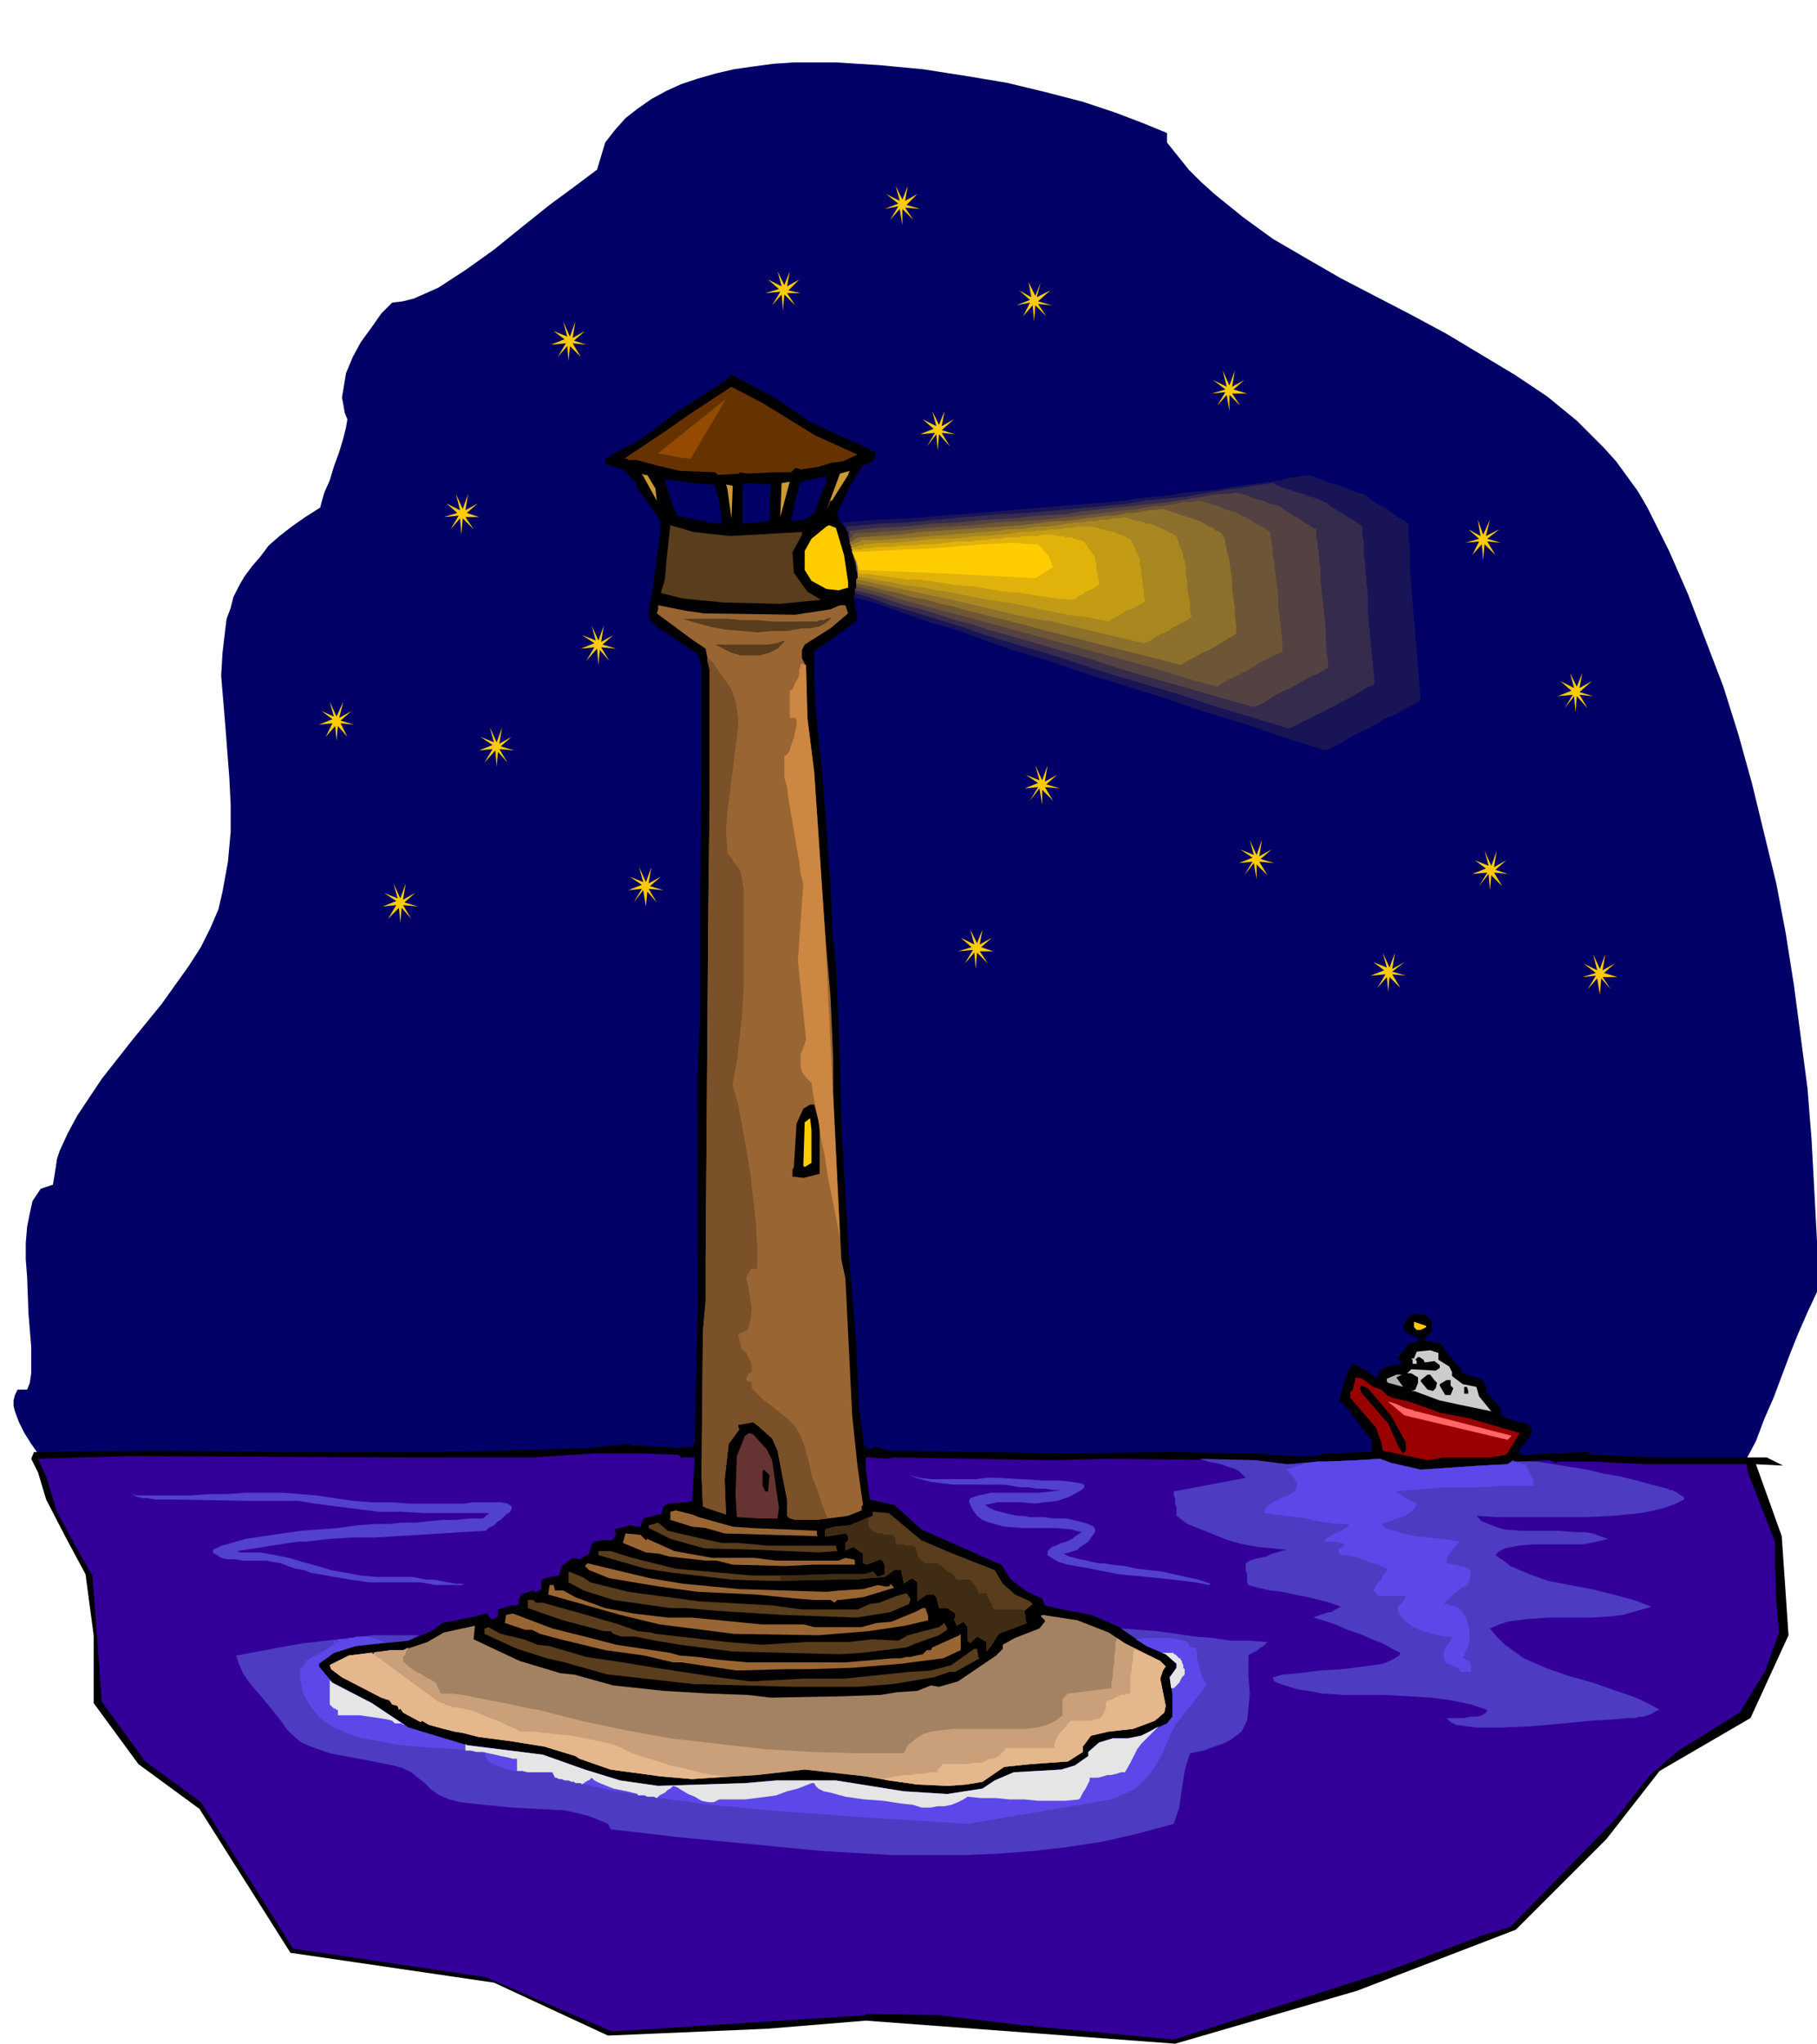 <svg xmlns="http://www.w3.org/2000/svg" fill-rule="evenodd" height="5.017in" preserveAspectRatio="none" stroke-linecap="round" viewBox="0 0 1339 1506" width="4.461in"><style>.brush1{fill:#006}.pen1{stroke:none}.brush2{fill:#000}.brush5{fill:#fc0}.brush6{fill:#593d1c}.brush7{fill:#963}.brush27{fill:#4d3bc2}.brush28{fill:#5c47e8}</style><path class="pen1 brush1" d="m1286 1077 8-15 6-16 7-16 6-16 6-16 6-15 7-16 7-15v-37l-2-38-2-37-3-38-5-38-5-38-6-38-7-37-9-37-9-37-10-36-11-35-13-34-13-34-14-32-16-32-7-12-8-11-8-11-9-10-10-10-10-10-11-9-11-9-24-16-25-15-25-15-26-14-27-14-25-13-26-15-24-14-22-16-21-17-10-9-9-9-8-10-8-10v-7l-17-7-21-8-24-8-27-7-29-7-30-5-32-5-32-3-32-2h-31l-15 1-15 2-14 2-13 3-14 4-12 4-11 5-11 6-10 7-9 7-8 9-7 9-6 20-16 12-19 14-20 16-21 17-21 15-20 13-9 4-9 4-8 2-8 1-8 8-7 10-8 11-6 11-5 12-2 12-1 6 1 5 1 6 2 5-1 6-2 8-3 10-4 11-3 10-4 9-2 7-1 4-11 7-10 7-9 7-8 7-6 8-6 7-6 8-4 7-4 8-2 8-3 8-1 8-2 17-1 17 3 36 3 39 1 20v20l-2 22-4 22-3 13-6 14-7 14-9 14-20 28-22 27-22 28-18 27-7 13-6 13-2 6-1 7-1 6-1 6-3 1-3 1-3 1-2 3-4 6-2 9-2 10-1 12v12l1 13 1 27 2 24v20l-1 7-2 5h-7l-2 4-1 4v4l1 4 3 8 4 8 5 8 5 7 3 7 2 5 4 1h2v4l1 1 2 1h4v2l2 3 2 3 2 3 7 5 7 5 8 5 8 3 6 3 4 1 67 16 69 16 70 16 72 16 72 14 72 12 37 5 36 5 36 4 37 3 36 3 36 1 36 1h36l36-1 35-3 35-3 35-5 34-6 34-7 34-8 33-10 33-12 32-13 32-15 31-16 2-1 2-1 3-1 3-2 4-1h3l2-1 1-2 1-3 1-2 2-3 2-2 2-3 2-2 3-2h13l1-3 3-2 4-2 6-2 5-2 6-1 4-1 3-1 1-2v-3l1-2 1-2v-5l-1-3-2-2z"/><path class="pen1 brush2" d="m597 311 44 20v1l4 1v5l-4 3-5 2-9 14-10 21h-1l8 12 6 21 3 18-3 11v8l2 5-1 5-31 22v17l1 25 5 48 6 82 1 24v9l3 24 3 73 1 47 6 102 5 58 2 48 4 29 4 2 4-2 10 3 134 2 68-1 69 1 27 2h15l10-2 29-1h4v-8l-18-24-6-6 3-12 4-11 3-4 8 4 9 6h1l1-1v-3l5-4h3l2-1 7-1v-1l-3-3 2-3 6-8 3-1h3l1-1v-2l-9-4-2-5 4-7 5-2 7 1 5 4v8l-5 5v2l6 1 5 1h1l5 8 10 11v3l14 4h1l3 5v4l11 13v5l9 4 10 2 4 4-1 5-9 11 3 3 47-2 5 2 46 2h82l12 6-20-1 19 53 5 73-28 61-67 39-39 50-67 67-117 45-134 39-228-17-73 6-117 5-84-39-150-22-67-106-45-33-33-45v-50l-6-45-14-26-15-29-6-20-5-10 2-5 90-1h4l90 1h112l51-1 33-1 25-1h4l30-3 2 2 1-1 31 2 12-1 2-3 2-99V790l2-42v-93l1-80v-84l-3-9-30-20-6-6v-8l3-14 6-45-1-4 1-1-18-25v-3l-10-10-13-4v-4l14-8 7-3 17-12 14-11 36-23 5-5 32 17 26 18zm3 67-7 5-8 1h-2l3-15 4-14 14-3 5-1v4l-9 23zm-33 6-20 2v-28l2-2 19 1-1 27zm-44-27h3l4 12 2 17-9-1-24-5-4-10-5-16 1-1 19 3 13 1z"/><path class="pen1" style="fill:#630" d="m601 321 31 14-11 5-8 1-10 3-13 2-2-1h-2l-3 3h-12l-20 1-6-1v1l-16 1-2-2-26-1-17-4-15-4h-6l-1-1h-2l30-20 17-12 32-21 23 12 39 24z"/><path class="pen1" d="M613 369h-1l-3 7 10-27 7-2-1 3-12 19zm-136-19 6 10 1 9-11-20 2 1h2zm99 6 6-1-7 26 1-25zm-37 26-3-22-1-3 5 1-1 24z" style="fill:#c93"/><path class="pen1 brush5" d="m622 409 3 20v4l-7 2-9-1-11-6-5-8v-14l5-9 11-9 2-1 5 2 6 20z"/><path class="pen1 brush6" d="m538 395 53-3v-1 3l-7 13 1 15 10 14 10 6-30 3-42-1-30-3-16-4 3-10 1-13 3-27 17 5 27 3z"/><path class="pen1 brush7" d="m625 452-13 11-19 12-2 4v6l3 6 1 38 5 40 8 118 4 47 2 46v25l6 123 3 14 5 101 4 38 4 28-1 1v3l-10 4-7 1-17 2h-15l-3-1h-1l-2-2v-12l-7-36-4-9-10-9-4-3-11 2v2l1 1-8 11-3 26 1 26-15-5-2-1-1-23 1-106 2-22v-31l2-261 1-78v-95l-3-16-9-6-23-17-4-3 1-3v-3l5 1 15 3 14 2 67 1 26-4 7-3h4l2 6z"/><path class="pen1 brush2" d="M604 829v36l-12 3-8-1v-5l1-2 2-32 5-11 5-3h3l4 15z"/><path class="pen1 brush5" d="m598 857-5 3-1-1 1-32 4-3 1 9v24zm453 121-4 2h-3l-2-2v-4l9 3v1z"/><path class="pen1" style="fill:#ccc" d="m1060 1002 8 5 2 4v3l8 6 10 2 2 7 9 11-24-5-14-3-19-7h-2l3-1 2-5v-4l-5-3h-5 2l3-3 18 1 3-2v-2l-4-3-7 1-1-2-3-2h-1l-2 2 1 1v2h-3v-3l-1-1h2l2-5 10-1 6 2v5z"/><path class="pen1" style="fill:#b2b2b2" d="m1029 1015 5 7-11-3-1-1v-2l7-3h4l-4 2z"/><path class="pen1 brush2" d="m1057 1017 2 2-1 4-2 2-4-1-5-6v-1l5-4h2l3 4z"/><path class="pen1" style="fill:#900" d="m1012 1022 6 2 4 4 4 2 13 3 22 8 21 4 38 11-10 16-12 2h-34l-12 2-33-7-1-6-4-11-19-22v-4l2-2 2-9 5 1 8 6z"/><path class="pen1 brush2" d="m1069 1021 2 2-2 5h-4l-4-7v-1l5-3h3v4zm-44 22 11 20v6l-2 2-3-4-8-18-20-23v-1l-1-2 1-2 5 2 17 20zm57-18v2h-3v-5h2l1 3z"/><path class="pen1" style="fill:#633" d="m565 1068 4 8 5 35-1 8h-13l-17-1-1-17 1-28 6-15 3-2 3 1 10 11z"/><path class="pen1 brush2" d="M566 1099h-2l-2-4v-11l1-1 4 4-1 12z"/><path class="pen1 brush6" d="m679 1135 21 9 33 13 6 10 9 8 11 5 2 2-6 5 1 8 1 1-21 8-5 8-4 5v-7l-7-4-4 4-1 1-2-2v-10l-3-4-5 3-2-5 1-1v-3l-6-4h-6l-2-8-2-2h-5l-7 5v-14l-4-3-6 4-2-10h-5l-7 5-23 2h-13l-47 1-30-1-43-5-20-3-35-10v-3h9l16 5 32 8 56 5h28l30-1h25l7-2v1l3 3 5-2v-6l-1-3-2-2-10 4-3-1v-7l-7-5-5 2-1 1v-6l2-2v-3l-2-2-12 2h-3v-5l7-2 11-1 17-7v-3l12 1 24 20z"/><path class="pen1 brush7" d="m515 1118 25 7 14 1 48 2v3l1 1-69-2-14-4-10-1-16-5v-6l4-1 12 3 5 2z"/><path class="pen1 brush6" d="m518 1134 14 3h12l22 2h50l1 4-14 1-46-2-38-1-25-7-16-8v-2l7-2 7 6 26 6z"/><path class="pen1 brush7" d="m476 1135 1-1 20 9 28 5h31l16 2h46l5-2 5 1h1l1 1v3h-31l-20 1-39-1-12-3h-8l-27-3-7-2-10-1-17-7 2-7 11 1 4 4zm27 32 42 4 64 2 10-1 17-1 11-3 5 1h3l1-1v-1l3 3-23 7-17 2h-2l-2 2-3-2h-12l-13-1-30-3-43-2-29-4-36-6-15-6-3-3 2-2 46 11 24 4z"/><path class="pen1 brush6" d="m435 1166 28 7 52 7 54 3 22 3h41l9-4 7-1 13-5 7-2 3 4-1 4-14 6-25 4-55-2-48-3-23-2h-11l-42-6-22-7-11-6v-8l10 4 6 4z"/><path class="pen1 brush7" d="M409 1172h6l9 5 22 8 21 4 25 3h18l51 5h31l8 2h35l11-3 11-1 17-7 6-3h2l2 6v3l-17 4-27 4-37 3-62-1-55-7-29-7-53-15 1-7h3l1 4z"/><path class="pen1 brush6" d="M395 1181h5l32 9 24 7 14 5 10 1 3 1 9 1 44 5 25 2 33-2h31l18-2 19 1 7-4 23-6 4-3 2 4v1l-6 4-17 6-7 3-33 4-16 1-79-2-39-5-12-2-6-1-15-3h-10l-6-2-2-2h-5l-30-8-9-3-17-6v-6h4l2 2z"/><path class="pen1" style="fill:#a38263" d="m817 1203 12 8 26 13 4 4-2 3-2 6 4 20-1 5-7 6-16 6-18 2-13 3-6 8v4l-11 7-28 2-19 2-16 11-12 2-13 1-23-1-21-3-17-3-45-5-35 4-48 3-23-2-37-5-23-8-3-2-23-7-25-4-23-3-12-3-6-1-8-2-11-3-5-3-1 1-13-7-2-3-1 1-1-3-4-1-2-3-6-2-29-15-8-6-1-3 14-7 31-4h9l18-6 12-7 23-5-1 10 34 16 30 9 10 1 29 8 37 4 34 2 28 1 17 2 53-1 28-1 12-2 15-1 10-4 6 1 14-4 28-19 5-5v-3l9-5 18-7 4-5v-1l-3-3 1-1 26 4 23 9z"/><path class="pen1 brush7" d="m435 1207 19 5 40 6 7 2 13 1 15 2 22 2h72l35-3h6l4-1h3l4-1 5-1 3-3h3l1-2 20-9 1-1v12l-13 6-31 4-36 3-32 1h-16l-37 1-41-6h-6l-21-5-29-4-33-8-15-4-6-3h-5l-15-5 1-6 5-1 29 11 28 7z"/><path class="pen1 brush6" d="m386 1208 10 4 9 1 27 8 27 4 24 4 46 7 24 3 39-2h30l48-5 16-1 15-4 17-12h2l1 6 1 1-18 10h-4l-12 4-30 5-26 2h-47l-74-2-53-6-10-1-32-9-13-3-22-7-24-11v-4l3-1 9 5 17 4z"/><path class="pen1" style="fill:#309" d="M1287 1079h-74l-41-2h-24l-1 1-5-2-24 1h-2l-1-1-4 3-20 1-44 3-22-5-8-3h-1l-15 1-23 1h-7l-22 2-24-3-113-1-37 1-58-1-59-1-4 1-13-1h-3v8l3 23 18 4 20 18 54 24 5 2 7 11 12 9 11 5 2 5 8 2 26 5 21 9 20 14 14 6 8 7v3l-5 7 2 12v17l-4 5-13 6-6 3-10 2h-11l-10 3-8 7v3l-10 7-10 3-35 2-14 6-9 6-26 4-32-2-50-8h-44l-23 2-64 2-28-4-26-8-31-11-56-7-43-13-27-18-29-15-10-12v-2l11-8 16-5 39-4 17-7 8-6 25-5 7-2h1l1 2 2 2h2l3-2v-5l10-3h4l2-2-1-1 2-5 9-3 1 1h2l3-2v-6l2-2 10-2h1l2-7 8-6 5 1 7-4 2-7 2-2 6-1h7l3-4-1-4 11-3 6 1h2l2-6 11-3h2l2-6 3-2 14-1 4-1 2-32h-9l-1 1v-1l-2-2-29-1h-33l-46 3h-90l-206-1-68 2 6 13 8 26 14 26 12 21 3 38 4 55 32 44 41 30 68 108 142 21 93 40 187-12v-1l54 1 58 7 115 11 156-50 72-27 20-6 77-79 26-33 21-18 45-28 19-31 10-28-2-23-1-28v-16l-20-51-1-6z"/><path class="pen1 brush1" d="m618 383 6 7 9 39-4 13 122 43 253 84 76-40-8-109v-36l-36-24-44-16-62 10-97 12-215 17z"/><path class="pen1" style="fill:#191456" d="M621 385v1l1 1v1l1 1v1h1v1l1 1 1 5 1 4 1 4 1 5 1 4 1 4 1 5 1 4-1 2v1l-1 2v3l-1 1v2l-1 2 15 4 14 5 14 5 14 5 15 4 14 5 14 5 14 5 30 9 29 10 29 9 29 9 29 10 30 9 29 10 29 9 9-4 8-5 9-5 9-4 8-5 9-4 9-5 9-5-1-12-1-12-1-12-1-12-1-12-1-13-1-12-1-12v-16l-1-5v-12l-4-3-4-2-4-3-4-3-4-2-5-3-4-3-4-3-5-1-5-2-5-2-5-2-5-1-5-2-5-2-5-2-7 1-8 1-7 2-7 1-7 1-8 1-7 1-7 1-11 2-12 1-11 1-11 2-11 1-11 1-12 2-11 1-24 2-25 2-24 2-25 2-25 2-24 2-25 1-24 2z"/><path class="pen1" style="fill:#352b4c" d="M624 388v3l1 1v2l1 4 1 4 1 4 1 4 1 4 1 4 1 3v7l-1 2v3l-1 1v3l13 4 13 5 14 4 13 4 13 4 13 4 14 5 13 4 27 8 26 8 27 9 27 8 27 8 27 9 27 8 26 8 8-4 8-4 8-4 8-4 7-4 8-4 8-5 8-4-1-11-1-10-1-11-1-11-1-11v-11l-1-10-1-11v-4l-1-4v-11l-1-4v-7l-4-3-3-2-4-2-4-3-4-2-3-2-4-3-4-2-4-2-5-1-4-2-5-1-5-2-4-1-5-2-4-2-7 1-7 1-6 1-7 1-7 1-7 1-6 1-7 1-10 2-11 1-10 1-10 1-11 2-10 1-10 1-11 1-22 2-22 2-22 1-23 2-22 2-22 2-22 1-22 2z"/><path class="pen1" style="fill:#544242" d="M627 391h-1v8l1 4 1 3 1 4 1 3 1 4v3l1 4v4l-1 1v4l-1 2 13 3 12 4 12 4 12 3 13 4 12 4 12 3 12 4 25 7 24 7 25 7 24 8 24 7 25 7 24 7 25 7 7-3 6-4 7-4 7-3 7-4 7-4 7-3 7-4-1-9-1-10v-9l-1-10-1-9-1-9-1-10v-9l-1-4v-6l-1-4v-3l-1-4v-6l-4-2-3-2-3-2-3-2-4-2-3-2-3-2-4-3-4-1-4-1-4-2-4-1-4-1-4-2-4-1-4-1-7 1h-6l-6 1-6 1-6 1-6 1-7 1-6 1-9 1-10 1-9 1-10 1-9 1-10 1-9 1-10 2-20 1-19 2-20 1-20 2-20 1-20 2-20 1-19 2z"/><path class="pen1" style="fill:#6d5635" d="m630 393-1 1-1 1v1h-1v1h-1v1l1 3 1 3v3l1 3 1 3 1 3v3l1 3v4l-1 1v5l11 3 11 3 12 4 11 3 11 3 11 3 12 3 11 3 22 6 22 6 22 6 22 6 22 6 22 6 22 7 22 6 6-4 6-3 6-3 6-3 6-4 6-3 6-3 6-3v-8l-1-8-1-8-1-8v-8l-1-8-1-8-1-8v-3l-1-3v-6l-1-3v-3l-1-3v-3l-3-2-3-2-3-1-3-2-3-2-3-2-3-1-3-2-3-1-4-1-3-1-4-2-4-1-3-1-4-1-3-1-6 1h-6l-5 1-6 1-6 1h-5l-6 1-5 1-9 1-9 1-8 1-9 1-9 1-8 1-9 1-9 1-17 1-18 1-17 2-18 1-17 1-18 2-17 1-17 1z"/><path class="pen1" style="fill:#8c702b" d="M633 396h-1l-1 1h-1l-1 1-1 1h-1l-1 1 1 2 1 3 1 2v3l1 3 1 2v3l1 2v6l-1 1v3l10 2 11 3 10 2 10 3 11 2 10 3 10 2 10 3 20 5 20 5 19 5 20 5 19 5 20 5 20 5 19 5 5-3 6-3 5-3 5-2 5-3 5-3 5-3 5-3v-6l-1-7v-6l-1-7-1-7v-6l-1-7-1-7v-2l-1-3-1-2v-3l-1-3v-2l-1-3-1-2-2-2-3-1-2-2-3-1-2-1-3-2-2-1-3-1-3-1-3-1-3-1-3-1-3-1-3-1-3-1-3-1-6 1h-5l-5 1-5 1h-5l-5 1-5 1h-5l-8 1-8 1-8 1-7 1h-8l-8 1-8 1-8 1-15 1-15 1-15 1-15 1-15 1-15 2-15 1-15 1z"/><path class="pen1" style="fill:#a88721" d="m635 398-1 1h-1l-1 1h-2l-1 1h-1l-1 1 1 2v2l1 2v2l1 2 1 2v2l1 2v9l9 2 9 2 10 2 9 2 9 2 9 2 10 2 9 2 17 4 17 4 17 4 18 3 17 4 17 4 17 4 17 4 5-2 4-3 4-2 5-2 4-3 4-2 4-2 5-3-1-5v-5l-1-6-1-5v-5l-1-5v-6l-1-5-1-2v-2l-1-3-1-2-1-2v-2l-1-2-1-3-2-1-2-1-2-1-2-1-2-1-2-1-2-1-2-1-3-1h-3l-2-1-3-1h-3l-2-1-3-1-3-1-4 1h-5l-4 1h-5l-4 1h-5l-4 1h-5l-7 1-7 1-7 1h-7l-7 1-7 1h-7l-7 1-12 1-13 1-13 1-13 1-12 1-13 1-13 1h-13z"/><path class="pen1" style="fill:#c49b14" d="M638 401h-1l-1 1h-3l-2 1h-2l-2 1 1 1v2l1 1 1 2v2l1 1v2l1 2v8l8 1 9 2 8 1 8 2 9 1 8 1 8 2 8 1 15 3 15 3 15 2 15 3 14 3 15 3 15 2 15 3 3-2 4-2 3-2 3-2 4-1 3-2 4-2 3-2-1-4v-4l-1-4v-4l-1-3v-4l-1-4v-4l-1-2-1-2-1-2v-1l-1-2-1-2-1-2-1-2h-2l-1-1-2-1-2-1h-1l-2-1-2-1h-1l-3-1h-2l-2-1h-2l-2-1h-2l-2-1h-11l-4 1h-4l-4 1h-8l-4 1h-6l-6 1h-6l-6 1-6 1h-6l-6 1h-7l-10 1-10 1h-11l-10 1-10 1-11 1h-10l-11 1z"/><path class="pen1" style="fill:#e0b20a" d="M641 404h-5l-1 1h-6l-1 1v1l1 1v1l1 1v1l1 2v1l1 1v6l1 1v1h7l7 1 7 1 8 1 7 1h7l8 1 7 1 12 2 13 1 12 2 12 2 13 1 12 2 13 2 12 1 3-1 2-2 3-1 2-2 3-1 2-1 3-2 2-1v-3l-1-2v-3l-1-2v-5l-1-3v-2l-1-2-1-1-1-2-1-1-1-1-1-2-1-1-1-2h-1l-2-1h-2l-1-1h-2l-1-1h-5l-1-1h-5l-2-1h-9l-3 1h-11l-3 1h-9l-5 1h-5l-6 1h-5l-5 1h-11l-8 1-8 1h-8l-8 1h-8l-8 1h-8l-8 1z"/><path class="pen1 brush5" d="m644 406-16 1 3 6 2 7 50 2 80 4 13-8-3-8-8-9h-7l-10-1-23 1-36 3-45 2z"/><path class="pen1" style="fill:#cc8742" d="M590 489v2l-1 2v4l-1 3-2 3-1 3-1 2-2 1v20h4l1 2v4l-1 4-1 5-2 5-1 4-2 3-2 1v16l2 7 1 9 2 11 2 12 2 12 2 11 1 9 2 7-4 57 6 58-1 3-1 3-2 5v9l1 4 3 4 4 4 2 13 3 14 2 14 3 14 2 14 3 15 3 15 3 15-11-225-8-118-5-40-1-38v-1l-4-1z"/><path class="pen1" style="fill:#7a5128" d="M521 486h2l1 1 2 2 2 3 2 3 3 4 2 3 2 3 2 3 1 3 2 5 1 7 1 6v7l-2 15-2 16-2 16-2 16-1 14 1 12v3l1 2 2 2 1 2 2 3 2 2 1 2 1 2 2 12v72l-1 19-2 19-2 17-3 16v2l4 14 3 16 3 17 3 18 2 18 2 18 1 18v16h-5v1l-1 2-1 1v1l-1 1v2l1 3 1 5 1 7 1 7-1 7-1 5-1 3-2 1-2 1-3 1v2l1 1v3l1 2v2l2 2 2 2 1 2 1 2 1 2 1 3v5h-1v1h-1l-1 1v1l-1 1v2l4 2v4l8 8 8 6 6 5 5 4 5 5 4 7 3 8 3 11 1 5 1 5 2 5 2 5 2 6 2 6 2 5 2 5-9 1h-15l-3-1h-1l-2-2v-12l-7-36-4-9-10-9-4-3-11 2v2l1 1-8 11-3 26 1 26-15-5-2-1-1-23 1-106 2-22v-31l2-261 1-78v-95l-2-8z"/><path class="pen1" style="fill:#c9a07a" d="m301 1214-1 2-1 1v2l-1 1-1 1v3l2 2 2 2 3 2 3 2 4 2 3 2 4 2 3 2 4 8h7l9 1 10 2 10 2 11 2 9 2 9 2 7 1 31 8 33 7 33 6 35 4 35 4 34 2 35 1h33l3-6 5-4 6-4 6-2 8-1 8-1h54l8-1 8-2 6-3 5-4v-12l4-4 32-4v-4l1-4v-5l1-5v-5l1-5v-5l1-4 6 4 26 13 4 4-2 3-2 6 4 20-1 5-7 6-16 6-18 2-13 3-6 8v4l-11 7-28 2-19 2-16 11-12 2-13 1-23-1-21-3-17-3-45-5-35 4-48 3-23-2-37-5-23-8-3-2-23-7-25-4-23-3-12-3-6-1-8-2-11-3-5-3-1 1-13-7-2-3-1 1-1-3-4-1-2-3-6-2-29-15-8-6-1-3 14-7 31-4h9l4-2z"/><path fill="none" style="stroke:#000;stroke-width:1;stroke-linejoin:round" d="M275 1216v2l-1 1v2l-1 1v4l20 24"/><path class="pen1" d="m274 1218 49 36h1l1 1h2l1 1 2 1h2l1 1h2l5 1 6 1 8 3 7 3 8 3 6 3 5 2 3 2h9l9 1 10 1 10 1 10 2 10 2 9 2 8 3 8 4 9 3 10 3 9 3 10 2 11 3 10 2 11 1-26 2-23-2-37-5-23-8-3-2-23-7-25-4-23-3-12-3-6-1-8-2-11-3-5-3-1 1-13-7-2-3-1 1-1-3-4-1-2-3-6-2-29-15-8-6-1-3 14-7 17-2zm376 93 5-1 5-1 6-1h5l5-1h5l5-1h5v-2l1-1 1-1 1-1v-1h18l6-1h5l3-1 3-2h3l2-1 2-1 2-2 1-1 1-1 1-2h36v-3l1-2 1-3 2-3 2-2 2-2 2-3 2-2h14l4-1 4-1 2-3 2-4v-5l2-1 3-1 2-1 2-1 2-1h3l2-1h2v-13l1-4v-4l1-4v-4l1-4 19 9 4 4-2 3-2 6 4 20-1 5-7 6-16 6-18 2-13 3-6 8v4l-11 7-28 2-19 2-16 11-12 2-13 1-23-1-21-3-5-1z" style="fill:#e5b78c"/><path class="pen1" style="fill:#402c15" d="M640 1118v7l2 2 1 1 2 1 2 1h3l2 1h6l2 3v4h6l1 1h6l1 1h1v3l1 1v2l1 2 4 4h10l1 1 2 1 2 2 2 2 3 1 2 2 1 2 1 1h10l1 1 1 2 1 1 1 1 1 2 1 1v2h6v2l1 1 1 1v1l1 2 1 1v2l2 2h20l3 1h-1l1 8 1 1-21 8-5 8-4 5v-7l-7-4-4 4-1 1-2-2v-10l-3-4-5 3-2-5 1-1v-3l-6-4h-6l-2-8-2-2h-5l-7 5v-14l-4-3-6 4-2-10h-5l-7 5-23 2h-13l-41 1v-4h7l30-1h25l7-2v1l3 3 5-2v-6l-1-3-2-2-10 4-3-1v-7l-7-5-5 2-1 1v-6l2-2v-3l-2-2-12 2h-3v-5l7-2 11-1 14-6z"/><path class="pen1 brush27" d="M309 1205h-34l-17 2-18 2-17 2-17 3-16 3-16 3 2 6 3 7 4 6 5 6 6 7 5 6 4 5 4 5 4 6 5 5 6 5 7 3 14 5 16 3 16 3 15 3 7 2 6 3 5 4 5 4 5 5 6 4 7 3 8 2 18 2 20 2 19 1 20 1 9 2 8 2 8 3 7 3 2 4 52 6 52 5 52 5 51 3h52l26-1 26-2 26-3 26-4 26-6 26-7 2-6 2-6 1-7 1-7 1-6 1-7 2-7 2-6 10-2 8-3 6-2 6-3 4-3 4-3 2-4 2-4 1-9 1-11-1-13v-15l1-1 2-1 2-1 2-1 2-2 2-1 2-2 1-1-13-1h-14l-13-2-13-1-14-2-14-2-13-1-14-1 19 13 14 6 8 7v3l-5 7 2 12v17l-4 5-13 6-6 3-10 2h-11l-10 3-8 7v3l-10 7-10 3-35 2-14 6-9 6-26 4-32-2-50-8h-44l-23 2-64 2-28-4-26-8-31-11-56-7-43-13-27-18-29-15-10-12v-2l11-8 16-5 39-4 8-4z"/><path class="pen1 brush28" d="m247 1212-3 1-3 2-3 2-3 2-3 1-3 2-2 1-2 1v1l-1 1v1l-1 1v1h-1l-1 1v6l1 5 1 6 2 4 5 8 6 7 8 6 9 4 10 4 10 2 22 4 23 2 21 1 18 3 1 3 1 2 2 2 3 1 7 3 8 2 9 1h19l2 4h1l2 1h2l2 1h3l30 7 36 6 39 5 42 4 41 3 40 3 36 2 30 2 106-18 7-3 7-3 5-3 4-4 7-8 5-8 4-8 3-7 3-7 3-5 22-28-1-3-2-3-1-3-1-4-1-4-1-4v-4l-1-3h-4l-1-3-3-2-5-1-6-1h-19l-6 1 8 5 14 6 8 7v3l-5 7 2 12v17l-4 5-13 6-6 3-10 2h-11l-10 3-8 7v3l-10 7-10 3-35 2-14 6-9 6-26 4-32-2-50-8h-44l-23 2-64 2-28-4-26-8-31-11-56-7-43-13-27-18-29-15-10-12v-2l11-8 16-5 22-3h-1l-2-1h-1l-2-1-2-1h-2l-2-1h-10l-2 1h-3v1h-8v2h-2v-1h-1v2l1 1z"/><path class="pen1" d="M251 1216h-1 2-7 6zm-8 22v18l1 1 1 1 1 1h1l1 1h1v4h16l7 1 7 1 6 1 4 1 2 2h5l1 1h1l-24-16-29-15-2-2zm100 47v5h4l4 1h5l4 1 5 1 4 1 5 1 4 1h3v9h4l4 1h18l2 4h1l2 1h2l2 1h3l2 1h2l1 1h4l1 1 1-1h1v-1h1l1-1h1l1-1 1-1 2 2 4 2 5 2 5 2 5 1 5 1 4 1 4 1v1h5l2 1h5l2 1 2-2 2-1 2-1 2-2 2-1 1-1 1-1 3 1 3 2 5 3 5 2 5 3 5 1h4l4-2h19l8-1 8-1 7-1 8-3 8-2 10-4h2l1 2 2 2 4 2 5 1 11 3 14 2 14 1 13 2 9 1 6 2h7l5-1h5l5-1 5-2 4-2 3-2 10 1h11l10 1h11l10 1h20l10-1 1-1 1-2 1-2 2-3 1-2 1-2 1-2v-2h6l4-1 3-1h3l4-1 3-1h3l4-7 3-6 2-4 3-4 3-3 3-3 3-3 4-4-7 4-6 3-10 2h-11l-10 3-8 7v3l-10 7-10 3-35 2-14 6-9 6-26 4-32-2-50-8h-44l-23 2-64 2-28-4-26-8-31-11-56-7-1-1zm520-41h2l1-1 2-2 1-1 1-2 1-2 1-1 1-1v-4l-1-1v-2l-1-2v-1l-1-1v-1h-1l-1-1-1-1-1-1h-1v-1h-9l3 1 8 7v3l-5 7 1 8z" style="fill:#e5e5e5"/><path class="pen1 brush5" d="m1179 714-5-11 3 12-10-5 9 7-10 3 10-1-6 10 7-8 2 12 1-12 7 8-6-9h11l-10-3 8-7-9 5 2-12-4 11zm-17-208-5-10 3 11-10-5 8 7-10 4 11-1-6 10 7-9 1 12 1-12 8 9-6-10 10 1-10-3 9-8-9 5 2-11-4 10zm-138 207-5-11 3 11-10-4 8 6-10 4 11-1-6 10 7-8 1 11 1-11 8 8-6-10 10 1-10-3 9-7-9 5 2-12-4 11zm75-75-5-11 3 11-10-4 8 6-10 4 11-1-6 10 7-9 1 12 1-11 8 8-6-10 10 1-9-3 8-7-9 5 2-12-4 11zm-733-91-5-11 3 11-10-4 9 6-10 4 10-1-6 10 8-9 1 12 1-11 7 8-6-10 11 1-10-3 8-7-9 5 2-12-4 11zm75-75-5-11 3 11-10-4 9 6-10 4 10-1-6 10 8-9 1 12 1-11 7 8-6-10 11 1-10-3 8-7-9 5 2-12-4 11zm-193 56-5-11 3 11-9-4 8 6-10 4 10-1-5 10 7-8 1 11 1-11 7 8-5-10 10 1-10-3 8-7-9 5 3-12-5 11zm47 134-5-11 3 11-10-4 9 6-10 4 10-1-6 10 8-8 1 11 1-11 7 8-6-10 11 1-10-3 8-7-9 5 2-12-4 11zm370-515-5-10 3 11-10-5 9 7-10 4 10-2-6 10 7-8 2 12v-12l8 8-6-9 11 1-10-3 8-8-9 5 2-11-4 10zm55 548-5-10 3 11-10-5 8 7-10 3 11-1-6 10 7-8 1 12 1-12 8 8-6-9h10l-9-3 8-7-9 5 2-11-4 10zm-244-45-5-11 3 11-10-4 9 6-10 4 10-1-6 10 7-9 2 12 1-11 7 8-6-10 11 1-10-3 8-7-9 5 2-12-4 11zm102-440-5-10 3 11-10-5 8 7-10 3 11-1-6 10 7-8 1 12 1-12 8 8-6-9h10l-9-2 8-8-9 5 2-11-4 10zM341 375l-5-11 3 12-10-5 8 7-10 3 11-1-6 10 7-8 1 12 1-12 8 8-6-9h10l-9-3 8-7-9 5 2-12-4 11zm79-127-5-11 3 11-10-4 8 6-10 4 11-1-6 10 7-8 1 11 1-11 8 8-6-10 10 1-9-3 8-7-9 5 2-12-4 11zm272 65-5-10 3 11-10-5 8 7-10 4 11-1-6 10 7-9 1 12 1-12 8 9-6-10 10 1-10-3 9-8-9 5 2-11-4 10zm214-29-5-11 3 12-10-5 9 7-10 3 10-1-6 10 7-8 2 12v-12l8 8-6-9h11l-10-3 8-7-9 5 2-12-4 11zm187 110-4-11 2 12-9-5 8 7-10 3 10-1-5 10 7-8 1 12 1-12 8 8-6-10 10 1-10-3 9-7-10 5 3-12-5 11zM763 218l-5-10 2 11-9-5 8 7-10 4 10-2-5 10 7-8 1 12 1-12 8 8-6-9 10 1-10-3 9-8-10 5 3-11-4 10zm163 412-5-11 3 11-10-4 9 6-10 4 10-1-6 10 7-9 2 12v-11l8 8-6-10 11 1-10-3 8-7-9 5 2-12-4 11zm-158-55-5-11 3 11-10-4 9 6-10 4 10-1-6 10 7-9 2 12v-11l8 8-6-10 11 1-10-3 8-7-9 5 2-12-4 11z"/><path class="pen1 brush27" d="m884 1075 6 2 5 1 5 1 5 2 4 1 4 2 3 3 2 2-53 10v3l1 2v4l1 3v6l8 6 10 4 10 4 10 4 11 3 11 2 11 1 10 1-4 1-3 1-4 1-4 2-5 1-4 1-3 1-3 2v5l1 3v6l1 2 7 2 9 2 9 1 9 2 10 2 8 2 8 2 8 3-2 1-2 1-3 2h-2l-3 1-3 1-3 1-2 1 7 2 9 3 9 4 9 3 9 4 8 3 7 4 6 3-1 2-3 2-4 2-5 2-14 2-16 2-17 1-15 2-12 1-7 2 1 3 5 2 6 2 7 2 7 1 6 1 4 1h2l14 1h31l17 1 17 1 15 2 14 3 12 4-1 2-3 2-4 1h-5l-4 1h-13l3 3 4 2 7 1 8 1h19l22-1 23-2 20-2 17-1 10-1h6l3-1h3l3-1 3-1 3-2 3-1-7-4-8-4-8-3-9-3-17-6-18-5-17-6-16-7-7-5-7-5-6-6-5-6 7-3 6-2 7-1 8-1 15-1h32l15-1 8-1 7-2 7-2 7-2-13-5-15-4-16-4-16-3-16-3-14-5-7-3-7-3-5-4-6-4 3-3 4-2 5-1 5-1 11-1h37l10-2 8-2-6-2-5-2-6-1h-7l-13-1h-27l-13-1-6-2-5-2-5-2-4-4 16 1h63l22-1 20-2 10-2 8-2 8-3 6-3v-2h-1l-1-1-2-1-1-1-2-1-2-1h-2l-1-1-12-3-11-3-12-3-12-2-12-3-13-2-12-2-13-2h-16l-1-1-4 3-20 1-44 3-22-5-8-3h-1l-15 1-23 1h-7l-22 2-24-3-41-1z"/><path class="pen1 brush28" d="m948 1083 4 4 2 3 2 3v2l-1 2-1 2-2 1-3 2-5 2-6 3-3 2-2 2-1 2v2l7 1 8 1 8 1 8 1 8 2 7 1 8 1h8l-1 2-2 1-2 2-3 1-4 2-3 2-2 1-1 2h7l4 1h2l2 1-2 2-3 2 2 4h3l5 1 5 1 5 2 5 2 5 1 4 2 2 1v1l-1 2-2 2-1 3-2 2-2 2-1 2-1 2 4 4h20v1l-1 1v1l-1 1-1 1-1 1-1 1-1 1v3l1 2 2 3 2 2 5 4 6 3 6 2 7 2 6 1h5v1l-1 2-1 1-1 2-1 1-1 2-1 1v6l2 4h1l2 1h1l2 1 2 1 1 1 1 1v1h8v-6l-1-1v-1h-1l-1-1h-1v-1h-2l2-5 2-4 1-5v-5l-1-5-1-5-3-5-4-4h-1l-2-1h-3l-1-1h-3l2-2 2-2 2-2 2-2 3-2 2-2 3-1 2-1v-2l1-1v-2l1-2v-3l-2-2-2-1-2-1h-3l-2-1h-3l-2-1h-2v-3l1-2 1-2 2-2 1-2 2-2 2-2 1-1-6-1-8-1-9-1-10-1-9-2-7-2-6-2-3-3 3-1 4-1 4-2 4-1 4-2 3-2 3-3 1-4h-2l-2-1-2-1-2-1-2-1-2-2-2-1-2-1 12-1 13-1 13-1h26l13-1h25v-4l-1-2-1-2-1-2-1-2-1-2-1-2h-2l-1-1h-3l-1-1h-3l-3 2-20 1-44 3-22-5-8-3h-1l-15 1-23 1h-7l-6 1h-3l-2 1-2 1h-2l-2 1-2 1h-2l-2 1z"/><path class="pen1" d="m92 1099 5 2 4 1h40l13-1h13l14-1h27l13 1 12 1 14 2 13 2 14 1h14l14 1h41l5-1h21l5 1 3 2v2l-1 2-3 2-3 3-1 1-2 1-1 1-2 2-2 1-2 1-1 1-1 1-17 1-16 1-16 1-17 1-16 1h-17l-16 1-17 2h-6l-7 1-6 1-7 1-6 1-6 1-7 1-6 1 2 1h15l11 2 10 2 10 3 11 3 10 3 11 2 11 2 11 1h27l5 1 5 1h6l5 1 5 1 6 1h5v1h-21l-4-1-7-1h-37l-7-1-7-1-6-1-6-1-5-1-6-1-6-1-5-2-6-1-6-2-5-2-6-1-5-1h-17l-6-1h-6l-4-1-3-2-2-1-1-1v-2l2-1 4-2 4-1 14-4 13-2 14-2 14-2 13-1 14-1 14-2 14-1h10l9-1h10l10-1 10-1h10l10-1h10l1-1 1-1 1-1h1v-1h-48l-16-1h-17l-16-2-16-2-15-2-6-1-6-1h-38l-54-1h-14l-5-1h-4l-4-1-4-2-5-2zm578-12 8 2 8 1h33l8-1h8l18 1 16 1h12l9 1 6 1 3 1v2l-2 2-9 5-9 3-9 1-8 1-9-1h-18l-9 2 3 2 4 2 4 1 4 1 4 1 5 1h4l5 1h10l8 1h9l9 2 7 2 2 1 2 1 1 2v2l-3 4-2 3-3 2-3 2-2 2-3 1-3 1-4 1 4 2 4 1 4 1 5 1 4 1 5 1h4l5 1 10 1 9 2 9 1 9 1 9 2 9 2 9 2 9 3-1 1-10-2-17-2-19-2-21-2-20-4-17-3-7-2-5-3-3-2v-3l1-1 2-2 3-1 4-2 4-1 4-2 4-3 3-2-8-2-11-1h-25l-13-1-11-3-5-2-4-3-3-4-2-4-1-3 1-2 3-1 3-1 9-2h36l9-1 7-1h-6l-6-1h-6l-6-1h-6l-6-1-6-1h-38l-8-1-8-1-8-2-8-3z" style="fill:#5240cf"/><path class="pen1" style="fill:#f66" d="m1023 1033 12 10 76 18 3-3-70-18h-1l-2-1-4-1-3-1-4-2-3-1-3-1h-1z"/><path class="pen1 brush6" d="M503 456h33l11 1h11l11 1h33l2-1h3l2-1 3-1v1l-2 2-3 2-2 1-2 1h-2l-3 1h-7l-11 2h-11l-11 1-11-1-12-1-11-2-11-3-10-3zm24 19h39l6-1 6-2v1l-5 5-6 3-7 2h-14l-7-2-6-3-6-3z"/><path class="pen1" style="fill:#944a00" d="m535 294-50 40 15 3 9 1 26-44z"/></svg>
